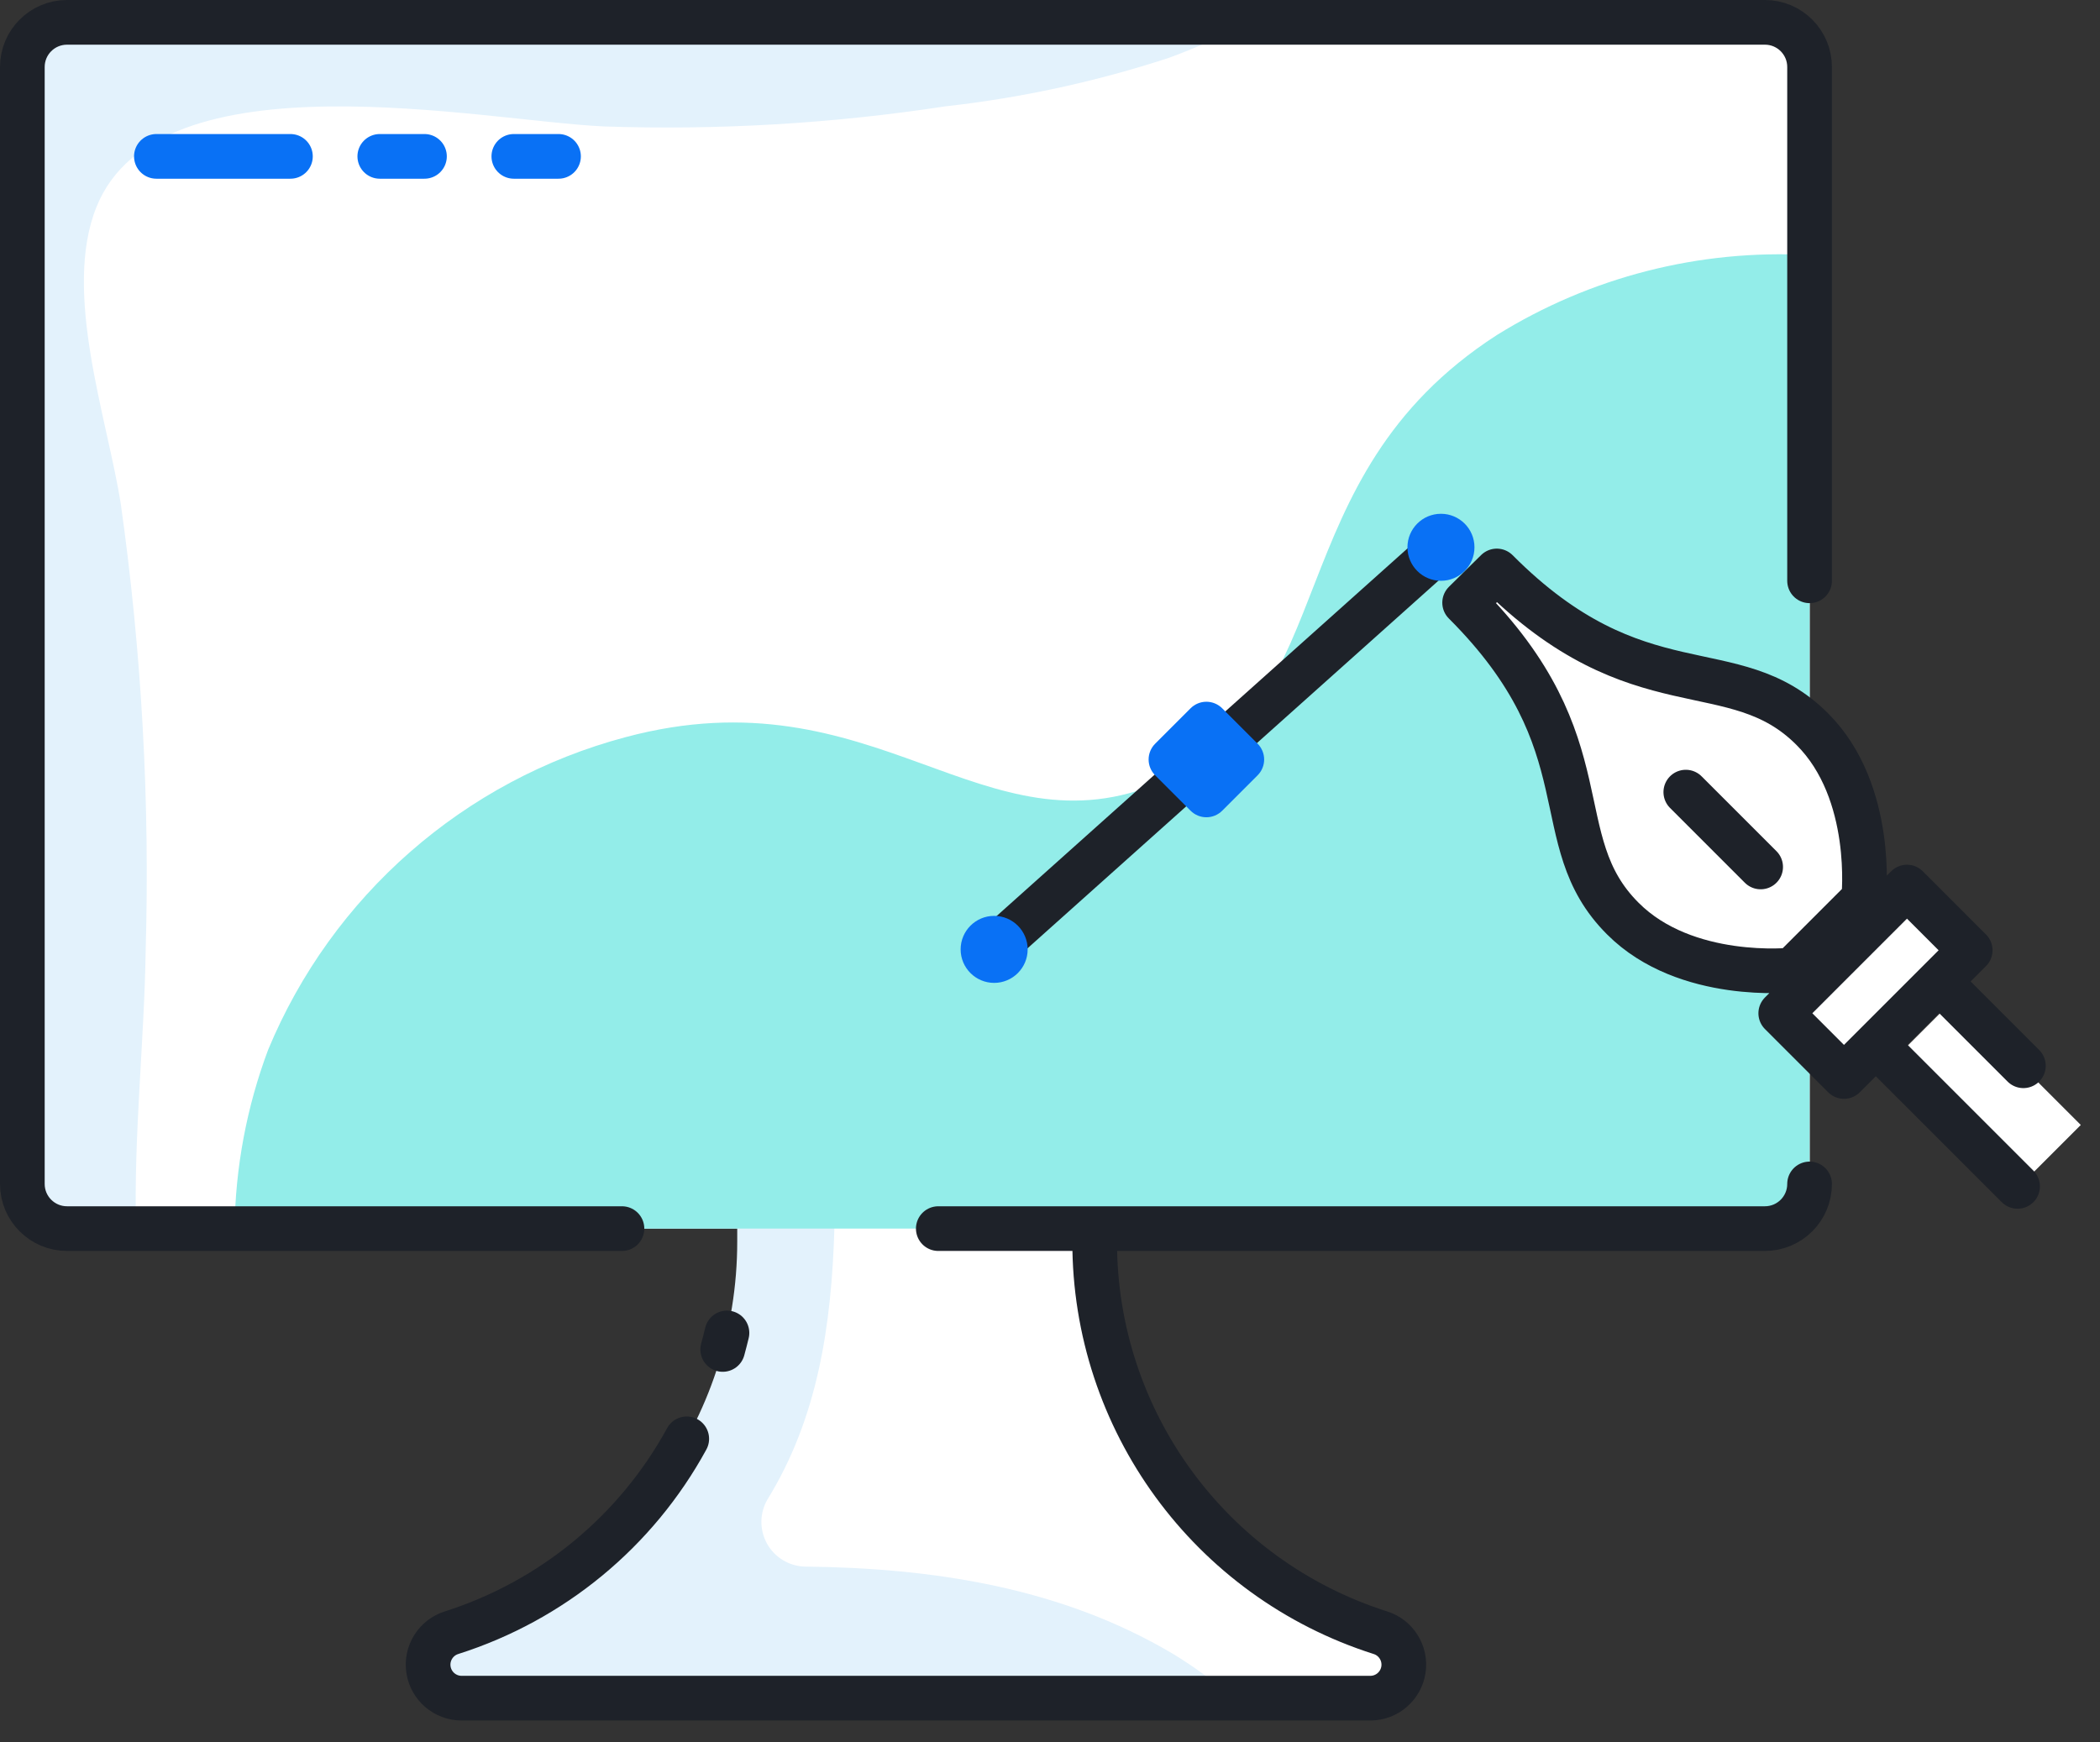 <?xml version="1.0" encoding="UTF-8"?>
<svg width="94px" height="78px" viewBox="0 0 94 78" version="1.1" xmlns="http://www.w3.org/2000/svg" xmlns:xlink="http://www.w3.org/1999/xlink">
    <rect x="0" y="0" width="94" height="78" fill="#333333" stroke="none"/>
    <!-- Generator: Sketch 63.1 (92452) - https://sketch.com -->
    <title>Base/Illustrations/Marketing Webiste/Index/icon-beautiful</title>
    <desc>Created with Sketch.</desc>
    <g id="Marketing-Website" stroke="none" stroke-width="1" fill="none" fill-rule="evenodd">
        <g id="Money" transform="translate(-1111, -1099)">
            <g id="Money-Features" transform="translate(156, 887)">
                <g id="Features" transform="translate(0, 154)">
                    <g id="Item/Illustration-Boxy-Card-No-header" transform="translate(864, 0)">
                        <g id="Base/Illustrations/Website/Spot-Illustrations/Design-Agency" transform="translate(72, 32)">
                            <path d="M98,27 L22,27 C20.895,27 20,27.895 20,29 L20,79 C20,80.105 20.895,81 22,81 L52,81 L52,81.57 C52.005,89.567 46.831,96.647 39.21,99.07 C38.505,99.293 38.068,99.997 38.18,100.728 C38.293,101.459 38.921,101.999 39.66,102 L80.34,102 C81.079,101.999 81.707,101.459 81.82,100.728 C81.932,99.997 81.495,99.293 80.79,99.07 C73.169,96.647 67.995,89.567 68,81.57 L68,81 L98,81 C99.105,81 100,80.105 100,79 L100,29 C100,27.895 99.105,27 98,27 Z" id="Path" fill="#E3F2FC" fill-rule="evenodd"></path>
                            <path d="M98,27 L75,27 C73.79,27.56 72.59,28.13 71.32,28.59 C68.07,29.654 64.719,30.381 61.32,30.76 C56.262,31.534 51.144,31.835 46.03,31.66 C40.57,31.41 26.11,28.33 23.32,35.26 C21.78,39.08 23.81,44.74 24.41,48.58 C25.343,55.203 25.714,61.894 25.52,68.58 C25.46,72.58 24.98,76.85 25.09,80.97 L56.35,80.97 C56.22,85.36 55.6,89.48 53.35,93.13 C52.998,93.739 52.992,94.489 53.334,95.104 C53.676,95.719 54.317,96.108 55.02,96.13 C60.75,96.19 66.5,97.06 71.51,100.04 C72.457,100.617 73.354,101.272 74.19,102 L80.34,102 C81.086,102 81.719,101.451 81.825,100.712 C81.93,99.973 81.477,99.269 80.76,99.06 C73.121,96.674 67.94,89.573 68,81.57 L68,81 L98,81 C99.105,81 100,80.105 100,79 L100,29 C100,27.895 99.105,27 98,27 Z" id="Path" fill="#FFFFFF" fill-rule="evenodd"></path>
                            <path d="M100,79 L100,37.42 C95.076,37.147 90.188,38.397 86,41 C76,47.46 79.31,57.41 71,61 C63,64.44 58.21,56 47,59 C39.778,60.921 33.863,66.097 31,73 C30.041,75.56 29.534,78.267 29.5,81 L98,81 C99.105,81 100,80.105 100,79 Z" id="Path" fill="#93EDE9" fill-rule="nonzero"></path>
                            <path d="M26,33 L32,33 M36,33 L38,33 M42,33 L44,33" id="Shape" stroke="#0971F5" stroke-width="2" stroke-linecap="round" stroke-linejoin="round"></path>
                            <path d="M51.54,85.67 C51.48,85.91 51.42,86.16 51.35,86.41 M49.74,90.41 C47.48,94.552 43.707,97.662 39.21,99.09 L39.21,99.09 C38.505,99.313 38.068,100.017 38.18,100.748 C38.293,101.479 38.921,102.019 39.66,102.02 L80.34,102.02 C81.079,102.019 81.707,101.479 81.82,100.748 C81.932,100.017 81.495,99.313 80.79,99.09 L80.79,99.09 C73.162,96.665 67.986,89.575 68,81.57 L68,81 M100,52 L100,29 C100,27.895 99.105,27 98,27 L22,27 C20.895,27 20,27.895 20,29 L20,79 C20,80.105 20.895,81 22,81 L46.84,81 M61,81 L98,81 C99.105,81 100,80.105 100,79 M64,68 L83,51" id="Shape" stroke="#1E2229" stroke-width="2" stroke-linecap="round" stroke-linejoin="round"></path>
                            <path d="M75.29,60.71 L73.71,62.29 C73.522,62.479 73.267,62.586 73,62.586 C72.733,62.586 72.478,62.479 72.29,62.29 L70.71,60.71 C70.521,60.522 70.414,60.267 70.414,60 C70.414,59.733 70.521,59.478 70.71,59.29 L72.29,57.71 C72.478,57.521 72.733,57.414 73,57.414 C73.267,57.414 73.522,57.521 73.71,57.71 L75.29,59.29 C75.479,59.478 75.586,59.733 75.586,60 C75.586,60.267 75.479,60.522 75.29,60.71 L75.29,60.71 Z M83.5,49 C82.672,49 82,49.672 82,50.5 C82,51.328 82.672,52 83.5,52 C84.328,52 85,51.328 85,50.5 C85,49.672 84.328,49 83.5,49 Z M63.5,67 C62.672,67 62,67.672 62,68.5 C62,69.328 62.672,70 63.5,70 C64.328,70 65,69.328 65,68.5 C65,67.672 64.328,67 63.5,67 L63.5,67 Z" id="Shape" fill="#0971F5" fill-rule="nonzero"></path>
                            <path d="M99.24,69.42 C99.24,69.42 94.46,69.95 91.64,67.12 C88.1,63.59 90.93,59.34 84.56,52.98 L86,51.56 C92.36,57.93 96.61,55.1 100.14,58.64 C102.97,61.46 102.44,66.24 102.44,66.24 L99.24,69.42 Z M104.36,65.71 L98.71,71.36 L101.54,74.19 L107.19,68.54 L104.36,65.71 Z M106.49,70.71 L103.66,73.54 L109.31,79.19 L112.14,76.36 L106.49,70.71 Z" id="Shape" fill="#FFFFFF" fill-rule="evenodd"></path>
                            <path d="M100.12,58.64 C102.95,61.46 102.42,66.24 102.42,66.24 L99.24,69.42 C99.24,69.42 94.46,69.95 91.64,67.12 C88.1,63.59 90.93,59.34 84.56,52.98 L86,51.56 C92.34,57.93 96.59,55.1 100.12,58.64 Z M94.46,61.46 L97.81,64.81 M104.36,65.71 L98.71,71.36 L101.54,74.19 L107.19,68.54 L104.36,65.71 Z M109.57,73.71 L106.49,70.63 M103.66,73.46 L109.31,79.11" id="Shape" stroke="#1E2229" stroke-width="2" stroke-linecap="round" stroke-linejoin="round"></path>
                        </g>
                    </g>
                </g>
            </g>
        </g>
    </g>
</svg>